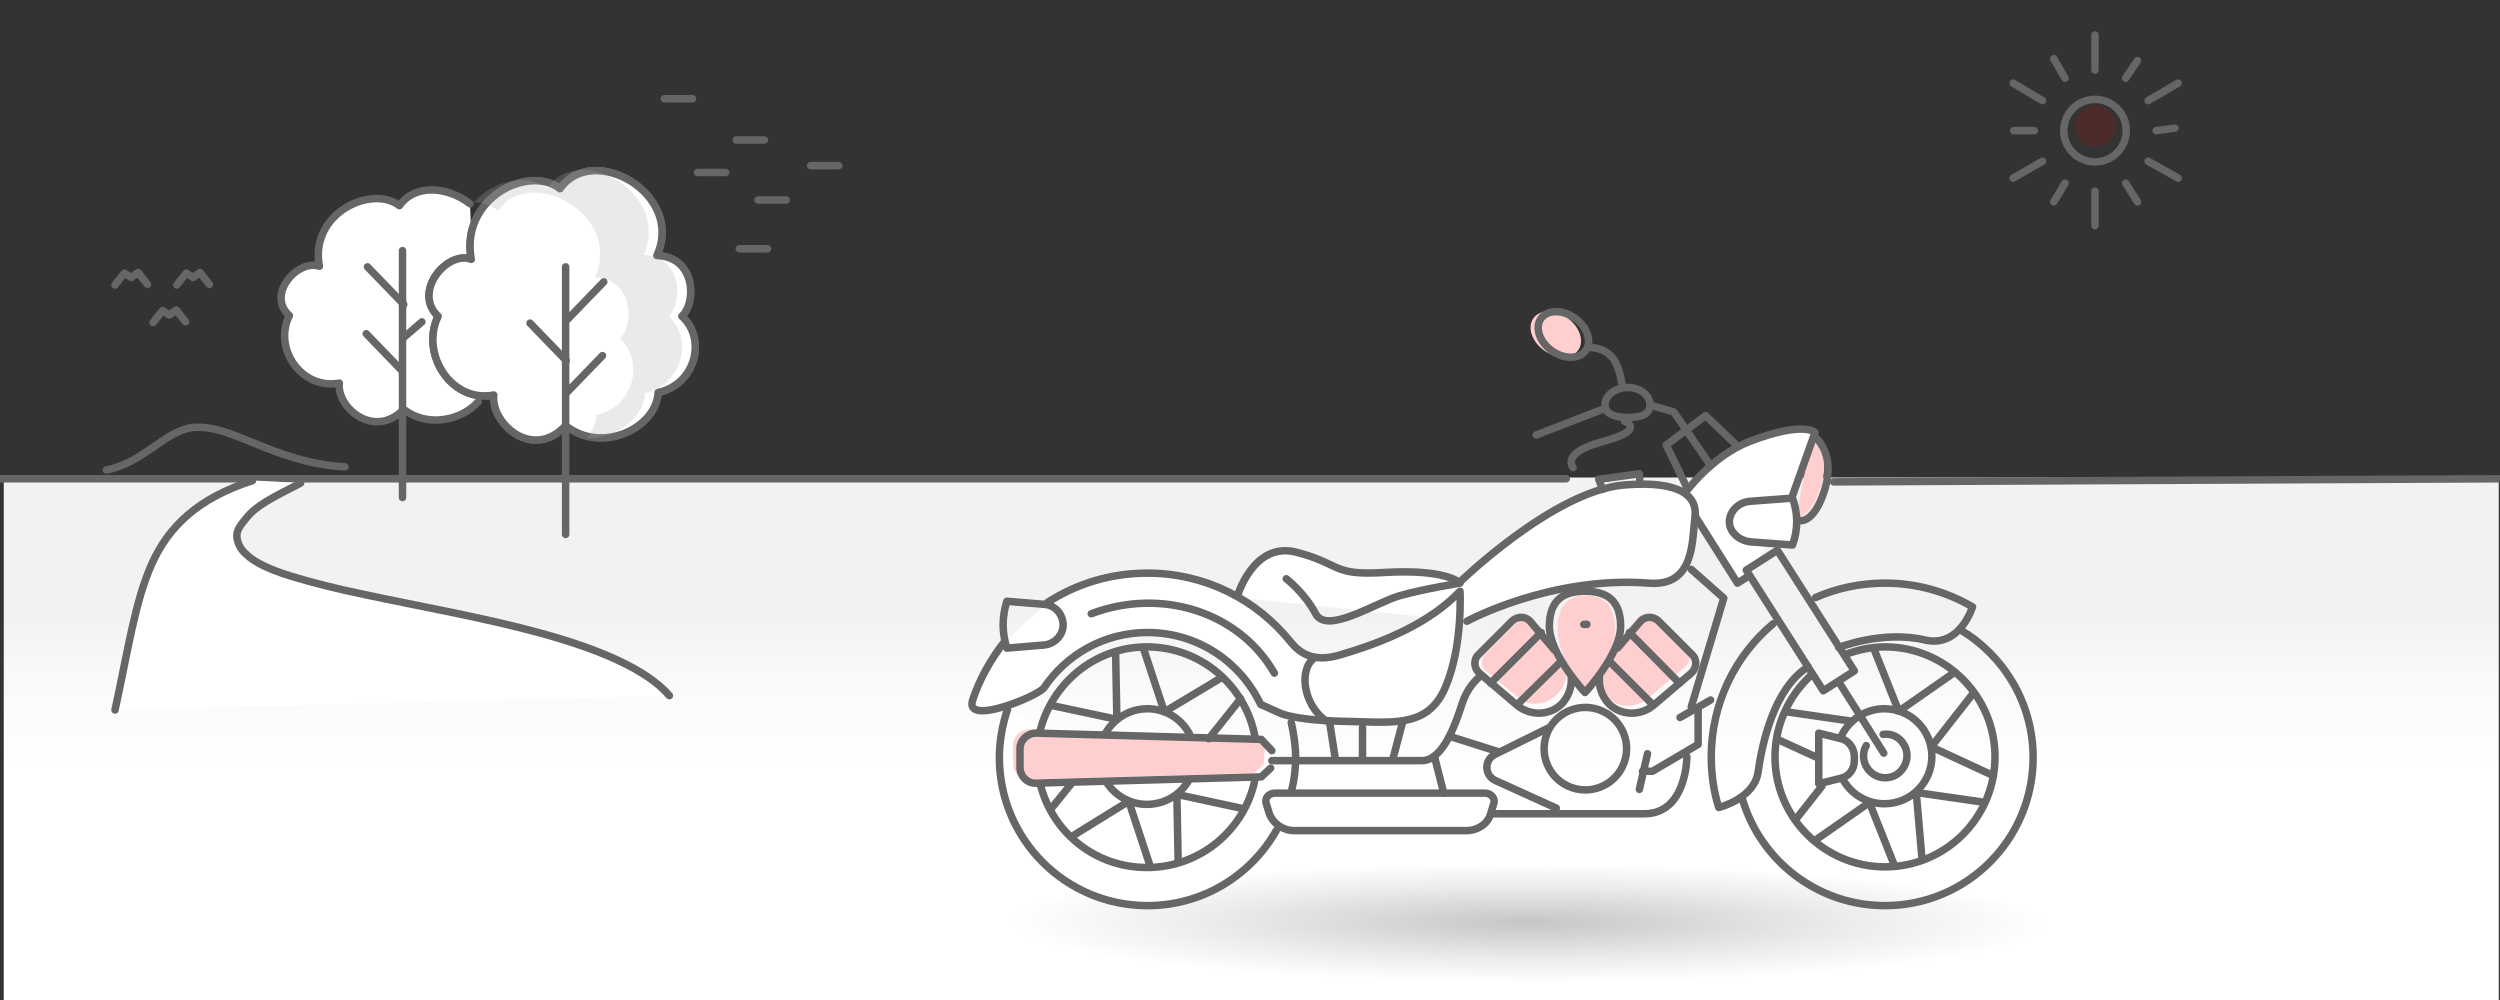 <?xml version="1.0" encoding="utf-8"?>
<!-- Generator: Adobe Illustrator 25.4.1, SVG Export Plug-In . SVG Version: 6.00 Build 0)  -->
<!DOCTYPE svg PUBLIC "-//W3C//DTD SVG 1.1//EN" "http://www.w3.org/Graphics/SVG/1.1/DTD/svg11.dtd">
<svg version="1.1" id="Layer_1" xmlns:x="http://ns.adobe.com/Extensibility/1.0/" xmlns:i="http://ns.adobe.com/AdobeIllustrator/10.0/" xmlns:graph="http://ns.adobe.com/Graphs/1.0/"
	 xmlns="http://www.w3.org/2000/svg" xmlns:xlink="http://www.w3.org/1999/xlink" x="0px" y="0px" viewBox="0 0 400 160"
	 style="enable-background:new 0 0 400 160;" xml:space="preserve">
<rect x="0" y="0" width="400" height="160" fill="#333333" stroke="none"/>
<style type="text/css">
	.st0{fill:url(#SVGID_1_);}
	.st1{fill:none;stroke:#666666;stroke-linecap:round;stroke-linejoin:round;stroke-miterlimit:10;}
	.st2{opacity:0.16;}
	.st3{fill:#E00000;}
	.st4{fill:#E8E8E8;}
	.st5{opacity:0.16;fill:#E00000;}
	.st6{fill:#FFFFFF;stroke:#666666;stroke-linecap:round;stroke-linejoin:round;stroke-miterlimit:10;}
	.st7{opacity:0.25;fill:#ADADAD;}
	.st8{fill:none;stroke:#666666;stroke-width:1.2;stroke-linecap:round;stroke-linejoin:round;stroke-miterlimit:10;}
	.st9{fill:url(#SVGID_00000011008100652296960930000014146211770612790716_);}
	.st10{fill:#474747;}
	.st11{fill:#ADADAD;}
	.st12{fill:none;stroke:#ADADAD;stroke-width:1.097;stroke-linecap:round;stroke-linejoin:round;}
	.st13{fill:none;stroke:#ADADAD;stroke-width:1.097;stroke-linecap:round;stroke-linejoin:round;stroke-dasharray:0.617,2.058;}
	.st14{fill:#8E8E8E;}
	.st15{fill:#DDDDDD;}
	.st16{fill:#F48282;}
	.st17{fill:#FFCFCF;}
	.st18{fill:url(#SVGID_00000016069263121980657400000000768001038728798641_);}
	.st19{fill:#FFFFFF;stroke:#666666;stroke-width:1.124;stroke-linecap:round;stroke-linejoin:round;stroke-miterlimit:10;}
	.st20{fill:url(#SVGID_00000145036074017243424560000016342572064385881502_);}
	.st21{fill:#FFFFFF;}
	.st22{fill:#FFFFFF;stroke:#666666;stroke-width:1.2;stroke-linecap:round;stroke-linejoin:round;stroke-miterlimit:10;}
	.st23{fill:url(#SVGID_00000159454924476502434190000000110211668072366250_);}
	.st24{fill:url(#SVGID_00000142165733124241514020000013039480994964906625_);}
	.st25{fill:url(#SVGID_00000119105113294495370060000005451255510002358933_);}
	.st26{fill:url(#SVGID_00000021082160526622521940000018377336068407969671_);}
	.st27{fill:#FFFFFF;stroke:#666666;stroke-width:1.319;stroke-linecap:round;stroke-linejoin:round;stroke-miterlimit:10;}
	.st28{fill:url(#SVGID_00000068655070733588137730000001142009224104373683_);}
	.st29{fill:url(#SVGID_00000164501294365741171130000015638775735520682686_);}
	.st30{fill:url(#SVGID_00000081639280437857281940000009613062754213219475_);}
	.st31{fill:url(#SVGID_00000141435714689748871220000018255948055685054383_);}
	.st32{fill:url(#SVGID_00000178904472264005274880000011782994989665435826_);}
	.st33{fill:url(#SVGID_00000004506307073873621830000002683688218390235327_);}
	.st34{fill:url(#SVGID_00000077296034172797833190000014627008482221376154_);}
	.st35{opacity:0.16;fill:#E00000;enable-background:new    ;}
	.st36{fill:url(#SVGID_00000041285334170728960710000005643695407103556262_);}
	.st37{fill:#F9DCDC;}
	.st38{fill:none;stroke:#666666;stroke-width:1.124;stroke-linecap:round;stroke-linejoin:round;stroke-miterlimit:10;}
	.st39{opacity:0.25;fill:#ADADAD;enable-background:new    ;}
	
		.st40{fill-rule:evenodd;clip-rule:evenodd;fill:none;stroke:#666666;stroke-width:1.2;stroke-linecap:round;stroke-linejoin:round;stroke-miterlimit:10;}
	.st41{fill:none;stroke:#FFCFCF;stroke-width:1.2;stroke-miterlimit:10;}
	.st42{fill:url(#SVGID_00000100362424583212757510000010921885528830748090_);}
	.st43{fill:none;stroke:#666666;stroke-width:1.319;stroke-linecap:round;stroke-linejoin:round;stroke-miterlimit:10;}
	.st44{opacity:0.27;fill:#C4C2C2;enable-background:new    ;}
	.st45{fill:#FCFCFC;stroke:#666666;stroke-width:1.2;stroke-linecap:round;stroke-linejoin:round;stroke-miterlimit:10;}
	.st46{fill:none;stroke:#666666;stroke-width:0.945;stroke-linecap:round;stroke-linejoin:round;stroke-miterlimit:10;}
	.st47{fill:none;}
	.st48{fill:#EDEDED;}
	.st49{fill:#666666;}
	.st50{fill:none;stroke:#E2E2E2;stroke-width:1.2;stroke-linecap:round;stroke-linejoin:round;stroke-miterlimit:10;}
	.st51{fill:url(#SVGID_00000110450651301681175520000010074943836607850173_);}
	.st52{fill:none;stroke:#ADADAD;stroke-width:1.097;stroke-linecap:round;stroke-linejoin:round;}
	.st53{fill:none;stroke:#ADADAD;stroke-width:1.097;stroke-linecap:round;stroke-linejoin:round;stroke-dasharray:0.617,2.058;}
	.st54{fill:url(#SVGID_00000031891610029935532120000003975617384293334446_);}
	.st55{fill:url(#SVGID_00000088095490968780867460000003511004454297954961_);}
	.st56{fill:#D6D6D6;}
	.st57{fill:none;stroke:#787878;stroke-width:1.2;stroke-linecap:round;stroke-linejoin:round;stroke-miterlimit:10;}
	.st58{enable-background:new    ;}
	.st59{fill:#E2E2E2;}
	.st60{fill:url(#SVGID_00000032629585488417688510000002443569658068174466_);}
	.st61{fill:url(#SVGID_00000064320360935622185250000005766822075312690824_);}
	.st62{fill:#FFFFFF;stroke:#C9C9C9;stroke-width:2.085;stroke-linecap:round;stroke-linejoin:round;stroke-miterlimit:10;}
	.st63{fill:none;stroke:#C9C9C9;stroke-width:1.053;stroke-linecap:round;stroke-linejoin:round;stroke-miterlimit:10;}
	.st64{fill:none;stroke:#C9C9C9;stroke-width:2.625;stroke-linecap:round;stroke-linejoin:round;stroke-miterlimit:10;}
	.st65{fill:url(#SVGID_00000023279783432211264530000017363115381858213031_);}
	.st66{fill:none;stroke:#666666;stroke-width:1.066;stroke-linecap:round;stroke-linejoin:round;stroke-miterlimit:10;}
	.st67{fill:#FFFFFF;stroke:#666666;stroke-width:1.066;stroke-linecap:round;stroke-linejoin:round;stroke-miterlimit:10;}
	.st68{opacity:0.35;fill:url(#SVGID_00000134966873420287294730000010155361382424314812_);}
	.st69{fill:url(#SVGID_00000109731473479664050160000007448433569339011210_);}
	.st70{opacity:0.35;fill:url(#SVGID_00000000919431509732539830000009501974331281724057_);}
	.st71{opacity:0.25;}
	.st72{fill:#BFBFBF;}
	.st73{fill:url(#SVGID_00000168078076114788764270000013484544002151571884_);}
	.st74{opacity:0.35;fill:url(#SVGID_00000031182467860992166140000006100490819143978369_);}
	.st75{fill:url(#SVGID_00000117659666751687770860000003841006984216023734_);}
	.st76{fill:url(#SVGID_00000134936042277088349240000011900875574665932211_);}
	.st77{fill:none;stroke:#787878;stroke-linecap:round;stroke-linejoin:round;stroke-miterlimit:10;}
	.st78{fill:none;stroke:#D3D3D3;stroke-width:3.211;stroke-linecap:round;stroke-linejoin:round;stroke-miterlimit:10;}
	.st79{fill:#FFFFFF;stroke:#666666;stroke-width:0.988;stroke-linecap:round;stroke-linejoin:round;stroke-miterlimit:10;}
	.st80{fill:none;stroke:#666666;stroke-width:0.988;stroke-linecap:round;stroke-linejoin:round;stroke-miterlimit:10;}
	.st81{fill:none;stroke:#787878;stroke-width:0.988;stroke-linecap:round;stroke-linejoin:round;stroke-miterlimit:10;}
	.st82{fill:#F9F9F9;stroke:#CCCCCC;stroke-width:3.312;stroke-miterlimit:10;}
	.st83{fill:#FFFFFF;stroke:#666666;stroke-width:0.688;stroke-linecap:round;stroke-linejoin:round;stroke-miterlimit:10;}
	.st84{fill:none;stroke:#666666;stroke-width:0.688;stroke-linecap:round;stroke-linejoin:round;stroke-miterlimit:10;}
	.st85{fill:none;stroke:#787878;stroke-width:0.688;stroke-linecap:round;stroke-linejoin:round;stroke-miterlimit:10;}
	.st86{fill:none;stroke:#D3D3D3;stroke-width:3.947;stroke-linecap:round;stroke-linejoin:round;stroke-miterlimit:10;}
	.st87{fill:url(#SVGID_00000145769346014928946670000006307565797216320402_);}
	.st88{fill:#FFFFFF;stroke:#666666;stroke-width:0.679;stroke-linecap:round;stroke-linejoin:round;stroke-miterlimit:10;}
	.st89{fill:none;stroke:#666666;stroke-width:0.679;stroke-linecap:round;stroke-linejoin:round;stroke-miterlimit:10;}
	.st90{fill:none;stroke:#787878;stroke-width:0.679;stroke-linecap:round;stroke-linejoin:round;stroke-miterlimit:10;}
	.st91{fill:url(#SVGID_00000058578521668406461630000004659304875257410959_);}
	.st92{opacity:0.35;fill:url(#SVGID_00000134238166085539381330000006269117321589664188_);}
	.st93{fill:none;stroke:#666666;stroke-width:0.905;stroke-linecap:round;stroke-linejoin:round;stroke-miterlimit:10;}
	.st94{fill:#FFFFFF;stroke:#666666;stroke-width:0.905;stroke-linecap:round;stroke-linejoin:round;stroke-miterlimit:10;}
</style>
<path class="st22" d="M76.5,64.3c-2.6,2.9-8,4.2-11.9,1.2c-4.8,4.9-10.8-0.4-10.3-4.2c-6.2,1.1-10.6-5.7-8-10.8
	c-3.8-3.4,1.4-9.1,4.8-7.9c-1.6-8.5,8.4-13.1,12.8-9.7c2.6-3.6,7.8-3,11.3-0.3"/>
<linearGradient id="SVGID_1_" gradientUnits="userSpaceOnUse" x1="200.228" y1="-454.962" x2="200.228" y2="-383.044" gradientTransform="matrix(1 0 0 -1 0 -306.367)">
	<stop  offset="0.345" style="stop-color:#FFFFFF"/>
	<stop  offset="0.545" style="stop-color:#FAFAFA"/>
	<stop  offset="0.688" style="stop-color:#F2F2F2"/>
</linearGradient>
<rect x="0.6" y="76.4" class="st0" width="399.2" height="113.9"/>
<path class="st17" d="M289.9,69.4c0,0,3.2,2.6,1.5,8.2c-1.7,5.6-4,5.1-4,5.1"/>
<line class="st8" x1="293.4" y1="77.1" x2="400.9" y2="76.6"/>
<path class="st8" d="M290.5,70c0,0,3.2,2.6,1.5,8.2c-1.7,5.6-4,5.1-4,5.1"/>
<path class="st22" d="M279.9,92.1l-1.9,1.2l-6.7-10.6l-1.7-3.8c0,0,4.2-5.9,10.4-8.3c8.7-3.3,10.4-1.4,10.4-1.4l-3.7,10.4"/>
<radialGradient id="SVGID_00000000181655790541340980000002499607131374767539_" cx="1499.717" cy="967.562" r="32.355" gradientTransform="matrix(2.579 5.288197e-03 -8.454446e-04 0.296 -3622.412 -146.725)" gradientUnits="userSpaceOnUse">
	<stop  offset="0" style="stop-color:#C6C6C6"/>
	<stop  offset="0.612" style="stop-color:#ECECEC"/>
	<stop  offset="1" style="stop-color:#FFFFFF"/>
</radialGradient>
<path style="fill:url(#SVGID_00000000181655790541340980000002499607131374767539_);" d="M327.3,148.3c0,5.3-37.4,9.5-83.5,9.4
	c-46.1-0.1-83.4-4.5-83.4-9.8c0-5.3,37.4-9.5,83.5-9.4C290,138.6,327.3,143,327.3,148.3z"/>
<line class="st8" x1="0.1" y1="76.6" x2="250.6" y2="76.6"/>
<path class="st22" d="M234.7,99.4c0,0,13.4-7.3,29.1-6.1c7.4,0.6,6.9-6.8,7.4-10.6c0.4-3.1-2-5.9-11.4-5.1
	c-11.3,1-26.3,15.6-26.3,15.6s-2.2-2.2-12.1-1.6c-8.3,0.5-6.7-1.3-13.8-3.2c-7.1-2-9.7,7.2-9.7,7.2"/>
<path class="st22" d="M160.7,102.7c-2.2,2.8-4,6-5.1,9.4c-1.2,4,10-0.5,11.4-2c3.6-5.4,9.7-8.9,16.6-8.9c8,0,14.9,4.7,18.1,11.5
	l2.9,1.3c0,0,2,1.2,9.9,1.4c8,0.1,13.8,1.3,16.7-5.3c2.9-6.6,2.4-15.5,2.4-15.5c-4.8,5-11.9,8.1-19.6,10.3c-3.1,0.8-5.5,0.3-7.5-2.2
	c-5.4-6.7-13.6-11-22.9-11c-5.9,0-11.4,1.7-16,4.7"/>
<path class="st22" d="M204.2,132.9c-4.1,7.2-11.8,12-20.6,12c-13.1,0-23.7-10.6-23.7-23.7c0-2.7,0.5-5.3,1.3-7.7"/>
<path class="st22" d="M234.6,132.9h-27.5c-1.8,0-3.4-1.1-4-2.7l-0.5-1.6c-0.3-0.9,0.4-1.7,1.4-1.7h33.6c1,0,1.7,0.9,1.4,1.7
	l-0.5,1.6C238.1,131.8,236.4,132.9,234.6,132.9z"/>
<path class="st21" d="M19,113.6c2.1-9.6,3.2-17.4,5.9-23.4c2.7-6,7.4-10.5,16.1-13.3l7.5,0.4c-4.7,2.4-7.1,3.6-8.7,5.6
	c-0.8,1-1.6,1.9-1.5,3c0.1,1,0.6,2,1.4,2.7c1.5,1.5,4.1,2.6,7.3,3.6c3.3,1,7.2,2,11.6,2.9c8.8,1.9,19.2,3.7,28.3,6.2
	c9.1,2.5,16.9,5.7,20.6,10L19,113.6z"/>
<path class="st17" d="M202.4,119.5l-1.7-1.8l-36-1c-1.4,0-2.6,1.1-2.6,2.5v3c0,1.4,1.2,2.6,2.6,2.5l36-1l1.5-1.4"/>
<ellipse transform="matrix(0.581 -0.814 0.814 0.581 60.627 225.021)" class="st17" cx="249" cy="53.6" rx="3.2" ry="4.4"/>
<path class="st17" d="M255.6,107.6c-0.1,1.4,0.3,2.9,1.4,3.9l0,0c1.8,1.8,4.7,1.9,6.7,0.2l5.9-5c0.9-0.8,1-2.1,0.2-2.9l-5-5
	c-0.8-0.8-2.1-0.7-2.9,0.2l-3.4,4"/>
<path class="st17" d="M250.6,107.4c0.1,1.3-0.4,2.7-1.5,3.7l0,0c-1.8,1.8-4.5,2-6.2,0.5l-5.2-4.3c-0.8-0.7-0.8-1.9,0-2.7l4.9-4.9
	c0.8-0.8,2-0.8,2.7,0l3.2,3.8"/>
<path class="st17" d="M258.4,100.8c0,4.4-4.6,10.4-4.6,10.4s-4.6-6-4.6-10.4c0-4.4,2.1-5.5,4.6-5.5
	C256.3,95.3,258.4,96.4,258.4,100.8z"/>
<path class="st8" d="M294.6,124.5l-3.6,0.9v-8.1l3.6,0.9c1.2,0.3,2.1,1.5,2.1,2.9v0.6C296.7,123,295.9,124.2,294.6,124.5z"/>
<path class="st8" d="M295.3,104.7c1.9-0.7,4.1-1.2,6.3-1.2c9.7,0,17.6,7.9,17.6,17.6c0,9.7-7.9,17.6-17.6,17.6
	c-9.7,0-17.6-7.9-17.6-17.6c0-5.1,2.2-9.7,5.6-12.9"/>
<path class="st8" d="M294.6,117.8c1.2-2.6,3.9-4.4,6.9-4.4c4.2,0,7.6,3.4,7.6,7.6c0,4.2-3.4,7.6-7.6,7.6c-2.9,0-5.4-1.6-6.7-4"/>
<path class="st8" d="M301.3,117.5c1.3-0.2,2.6,0.4,3.3,1.6c1,1.6,0.5,3.7-1.1,4.8c-1.6,1-3.7,0.6-4.8-1.1c-0.7-1.1-0.7-2.5-0.1-3.5"
	/>
<path class="st8" d="M313.7,100.8c6.9,4.1,11.6,11.7,11.6,20.4c0,13.1-10.6,23.7-23.7,23.7c-10.8,0-19.9-7.2-22.8-17"/>
<path class="st8" d="M283.7,99.8c-6.1,5.1-9.9,12.8-9.9,21.3c0,2.8,0.4,5.6,1.2,8.1c0,0,5.7-1.4,6.3-5.7c0.6-4.3,2.5-13.4,8-16.8"/>
<path class="st8" d="M290.5,95.6c3.4-1.5,7.2-2.3,11.1-2.3c5.1,0,9.9,1.4,14,3.8c0,0-2,6.6-7.6,5.3c-6.8-1.6-13.8,1.2-13.8,1.2"/>
<rect x="285.1" y="88" transform="matrix(0.843 -0.538 0.538 0.843 -8.281 170.418)" class="st8" width="5.9" height="22.9"/>
<line class="st8" x1="294.2" y1="109.1" x2="301.4" y2="120.5"/>
<polyline class="st8" points="299.9,104 303.8,113.8 312.4,107.8 "/>
<line class="st8" x1="285.9" y1="113.9" x2="296.3" y2="115.4"/>
<line class="st8" x1="290.5" y1="121.1" x2="284.4" y2="118.3"/>
<line class="st8" x1="287.4" y1="131" x2="291.5" y2="125.8"/>
<polyline class="st8" points="303,138.2 299.1,128.4 290.5,134.4 "/>
<polyline class="st8" points="317,128.3 306.6,126.8 307.5,137.2 "/>
<polyline class="st8" points="315.5,111.2 309,119.5 318.5,123.9 "/>
<path class="st8" d="M200.8,124.7c-1.6,8-8.7,14.1-17.3,14.1c-8.2,0-15-5.5-17-13.1"/>
<path class="st8" d="M166.4,117c1.9-7.7,8.8-13.5,17.1-13.5c8.6,0,15.8,6.2,17.3,14.4"/>
<path class="st8" d="M176.9,117.3c1.3-2.3,3.8-3.9,6.7-3.9c2.9,0,5.4,1.6,6.7,4"/>
<path class="st8" d="M190.1,125c-1.3,2.2-3.8,3.7-6.6,3.7c-2.6,0-4.9-1.3-6.3-3.3"/>
<path class="st8" d="M206.6,115.6c0.4,1.8,0.7,3.7,0.7,5.6c0,1.8-0.2,3.5-0.6,5.1"/>
<polyline class="st8" points="183,103.9 186.3,113.9 195.3,108.5 "/>
<polyline class="st8" points="168.4,112.9 178.7,115.1 178.5,104.6 "/>
<polyline class="st8" points="183.9,138.2 180.6,128.2 171.7,133.7 "/>
<polyline class="st8" points="198.5,129.3 188.3,127.1 188.5,137.6 "/>
<path class="st8" d="M203.5,120.1l-1.7-1.8l-36-1c-1.4,0-2.6,1.1-2.6,2.5v3c0,1.4,1.2,2.6,2.6,2.5l36-1l1.5-1.4"/>
<path class="st8" d="M203.5,121.7c0,0,20.7,0,24,0c3.3,0,5.3-5.6,6.4-9c0.7-2.2,1.8-3.5,2.7-4.3"/>
<path class="st8" d="M238.6,130.2c0,0,19.2,0,24.5,0c6.8,0,6.8-9.1,6.8-9.1"/>
<polyline class="st8" points="262.8,123.4 264.4,123.4 271.7,119.1 271.7,113.4 "/>
<line class="st8" x1="273.7" y1="112" x2="268.8" y2="114.8"/>
<path class="st8" d="M251.4,108.4c0.1,1.5-0.4,3-1.5,4.2l0,0c-1.9,1.9-5,2-7.1,0.3l-6.1-5.2c-0.9-0.8-1-2.2-0.1-3l5.3-5.3
	c0.9-0.9,2.3-0.8,3,0.1l3.8,4.5"/>
<line class="st8" x1="238.5" y1="109.3" x2="246.6" y2="101.2"/>
<line class="st8" x1="242.8" y1="112.7" x2="249.7" y2="105.9"/>
<path class="st8" d="M255.9,108.4c-0.1,1.5,0.4,3,1.5,4.2l0,0c1.9,1.9,5,2,7.1,0.3l6.1-5.2c0.9-0.8,1-2.2,0.1-3l-5.3-5.3
	c-0.9-0.9-2.3-0.8-3,0.1l-3.6,4.2"/>
<line class="st8" x1="268.7" y1="109.3" x2="260.7" y2="101.2"/>
<line class="st8" x1="264.4" y1="112.7" x2="257.7" y2="106"/>
<path class="st8" d="M259.3,100.2c0,4.5-5.7,10.6-5.7,10.6s-5.7-6.1-5.7-10.6s2.6-5.6,5.7-5.6C256.8,94.6,259.3,95.8,259.3,100.2z"
	/>
<line class="st8" x1="253.4" y1="99.9" x2="253.9" y2="99.9"/>
<ellipse transform="matrix(0.23 -0.973 0.973 0.23 78.859 339.009)" class="st8" cx="253.6" cy="119.7" rx="6.6" ry="6.6"/>
<path class="st8" d="M247.9,116.4l-8.7,4.3c-1.8,0.9-1.7,3.4,0.1,4.2l9.7,4.4"/>
<polyline class="st8" points="270.6,113.1 275.8,95.7 270.6,91.1 "/>
<path class="st8" d="M167.1,103.2l-6,0.5c-0.8-2.5-0.8-5,0-7.5l6,0.5c1.7,0.1,3,1.6,3,3.3v0C170.1,101.6,168.8,103,167.1,103.2z"/>
<path class="st22" d="M280.1,86.7l6.7,0.5c0.9-2.5,0.9-5,0-7.5l-6.7,0.5c-1.9,0.1-3.4,1.6-3.4,3.3l0,0
	C276.7,85.1,278.2,86.5,280.1,86.7z"/>
<path class="st8" d="M174.6,98.2c11.1-4.2,23.6-0.4,29.3,9.5"/>
<path class="st8" d="M210.4,105.2c-2.7,1.8-1.9,7.5,1.7,10.1"/>
<polyline class="st8" points="256.4,78.3 255.8,76.7 262.3,75.8 262.4,77.5 "/>
<path class="st8" d="M205.8,92.6c0,0,2.9,2.2,4.7,5.6s9.6-1.8,13.5-2.9c3.9-1.1,9.6-2,9.6-2"/>
<line class="st8" x1="212.7" y1="115.3" x2="213.6" y2="121.1"/>
<line class="st8" x1="218" y1="116.4" x2="218" y2="121.1"/>
<line class="st8" x1="224.4" y1="115.6" x2="222.9" y2="121.3"/>
<line class="st8" x1="229.5" y1="121" x2="231" y2="126.9"/>
<line class="st8" x1="231.9" y1="117.8" x2="239.8" y2="120.3"/>
<polyline class="st8" points="269.8,77.8 266.6,71.2 272.9,66.5 277.5,70.9 "/>
<path class="st8" d="M264,64.8c0,1.5-1.5,2-3.5,2c-2,0-3.7-0.5-3.7-2c0-1.5,1.6-2.8,3.6-2.8C262.4,62,264,63.2,264,64.8z"/>
<ellipse transform="matrix(0.581 -0.814 0.814 0.581 61.148 226.033)" class="st8" cx="250.2" cy="53.6" rx="3.2" ry="4.4"/>
<path class="st8" d="M254.6,55.6c3.1,0.3,4.4,2.1,5,6.4"/>
<line class="st8" x1="256.9" y1="65.3" x2="245.8" y2="69.6"/>
<path class="st8" d="M259.9,67.4c0,0,3.7,1.3-3.3,3.2c-7.1,1.9-4.9,4.2-4.9,4.2"/>
<polyline class="st8" points="264,64.8 267.8,65.9 273.7,74.5 "/>
<line class="st8" x1="263.6" y1="120.6" x2="262.3" y2="126.3"/>
<line class="st8" x1="198.5" y1="111.8" x2="193.4" y2="118.2"/>
<line class="st8" x1="168.1" y1="129.5" x2="171.4" y2="125.4"/>
<path class="st8" d="M134.2,26.5l-4.5,0 M122.3,22.4l-4.5,0 M125.8,32l-4.5,0 M122.8,39.8l-4.5,0 M116.1,27.6l-4.5,0"/>
<path class="st8" d="M64.4,40.1l0,39.5 M58.6,53.4l5.8,6"/>
<path class="st8" d="M109.1,50.6c4,3.6,2.2,10.9-3.8,12.2c-0.3,5.7-9,9.9-14.8,5.3c-5.3,5.7-12-0.4-11.5-4.9
	c-6.8,1.3-11.8-6.6-8.9-12.6c-4.2-4,1.6-10.6,5.3-9.1c-1.8-9.9,9.3-15.2,14.2-11.3c5.2-7.5,20,0.8,15.5,10.7
	C111.1,41,111.6,48.2,109.1,50.6L109.1,50.6z"/>
<path class="st22" d="M109.1,50.6c4,3.6,2.2,10.9-3.8,12.2c-0.3,5.7-9,9.9-14.8,5.3c-5.3,5.7-12-0.4-11.5-4.9
	c-6.8,1.3-11.8-6.6-8.9-12.6c-4.2-4,1.6-10.6,5.3-9.1c-1.8-9.9,9.3-15.2,14.2-11.3c5.2-7.5,20,0.8,15.5,10.7
	C111.1,41,111.6,48.2,109.1,50.6L109.1,50.6z"/>
<path class="st7" d="M107,50.6c2.4-2.4,2-9.6-4-9.8c4.4-9.9-10.3-18.2-15.5-10.7c-3.1-2.4-8.5-1.3-11.7,2.3c1.4,0,2.8,0.4,3.9,1.3
	c5.2-7.5,20,0.8,15.5,10.7c6,0.2,6.4,7.4,4,9.8c4,3.6,2.2,10.9-3.8,12.2c-0.1,1.3-0.6,2.6-1.5,3.7c4.7,0.1,9.1-3.2,9.3-7.2
	C109.2,61.5,111,54.2,107,50.6z"/>
<path class="st8" d="M90.5,42.7l0,42.8 M96.4,56.9l-5.8,6"/>
<path class="st8" d="M48.1,77.3c-4.7,2.4-7.1,3.6-8.7,5.6c-0.8,1-1.6,1.9-1.5,3c0.1,1,0.6,2,1.4,2.7c1.5,1.5,4.1,2.6,7.3,3.6
	c3.3,1,7.2,2,11.6,2.9c8.8,1.9,19.2,3.7,28.3,6.2c9.1,2.5,16.9,5.7,20.6,10"/>
<line class="st8" x1="110.8" y1="15.8" x2="106.3" y2="15.8"/>
<path class="st8" d="M18.4,45.6l1.5-1.9l1.1,0.7l1.1-0.8l1.5,1.9 M24.5,51.6l1.5-1.9l1.1,0.7l1.1-0.8l1.5,1.9 M28.3,45.6l1.5-1.9
	l1.1,0.7l1.1-0.8l1.5,1.9"/>
<path class="st8" d="M18.4,113.6c2.1-9.6,3.2-17.4,5.9-23.4c2.7-6,7.4-10.5,16.1-13.3"/>
<path class="st8" d="M84.8,51.7l5.8,6 M96.6,45.1l-5.8,6"/>
<path class="st8" d="M58.8,42.7l5.8,6 M67.5,51.5L64.6,54"/>
<path class="st8" d="M17,75.2c5.9-1.1,9.3-6.2,13.8-6.8c6.5-0.6,12.7,5.6,24.4,6.3"/>
<g>
	<circle class="st8" cx="335.2" cy="20.9" r="5"/>
	<line class="st8" x1="335.2" y1="5.6" x2="335.2" y2="11.2"/>
	<line class="st8" x1="328.6" y1="9.4" x2="330.4" y2="12.5"/>
	<line class="st8" x1="322.1" y1="13.3" x2="326.8" y2="16.1"/>
	<line class="st8" x1="322.2" y1="20.9" x2="325.5" y2="20.9"/>
	<line class="st8" x1="322.1" y1="28.5" x2="326.8" y2="25.8"/>
	<line class="st8" x1="328.6" y1="32.3" x2="330.4" y2="29.3"/>
	<line class="st8" x1="335.2" y1="36.1" x2="335.2" y2="30.6"/>
	<line class="st8" x1="342" y1="32.3" x2="340.1" y2="29.3"/>
	<line class="st8" x1="348.5" y1="28.5" x2="343.7" y2="25.8"/>
	<line class="st8" x1="348" y1="20.5" x2="345" y2="20.9"/>
	<line class="st8" x1="348.5" y1="13.3" x2="343.7" y2="16.1"/>
	<line class="st8" x1="342" y1="9.7" x2="340.1" y2="12.5"/>
</g>
<circle class="st35" cx="335.2" cy="20.2" r="3.3"/>
</svg>
